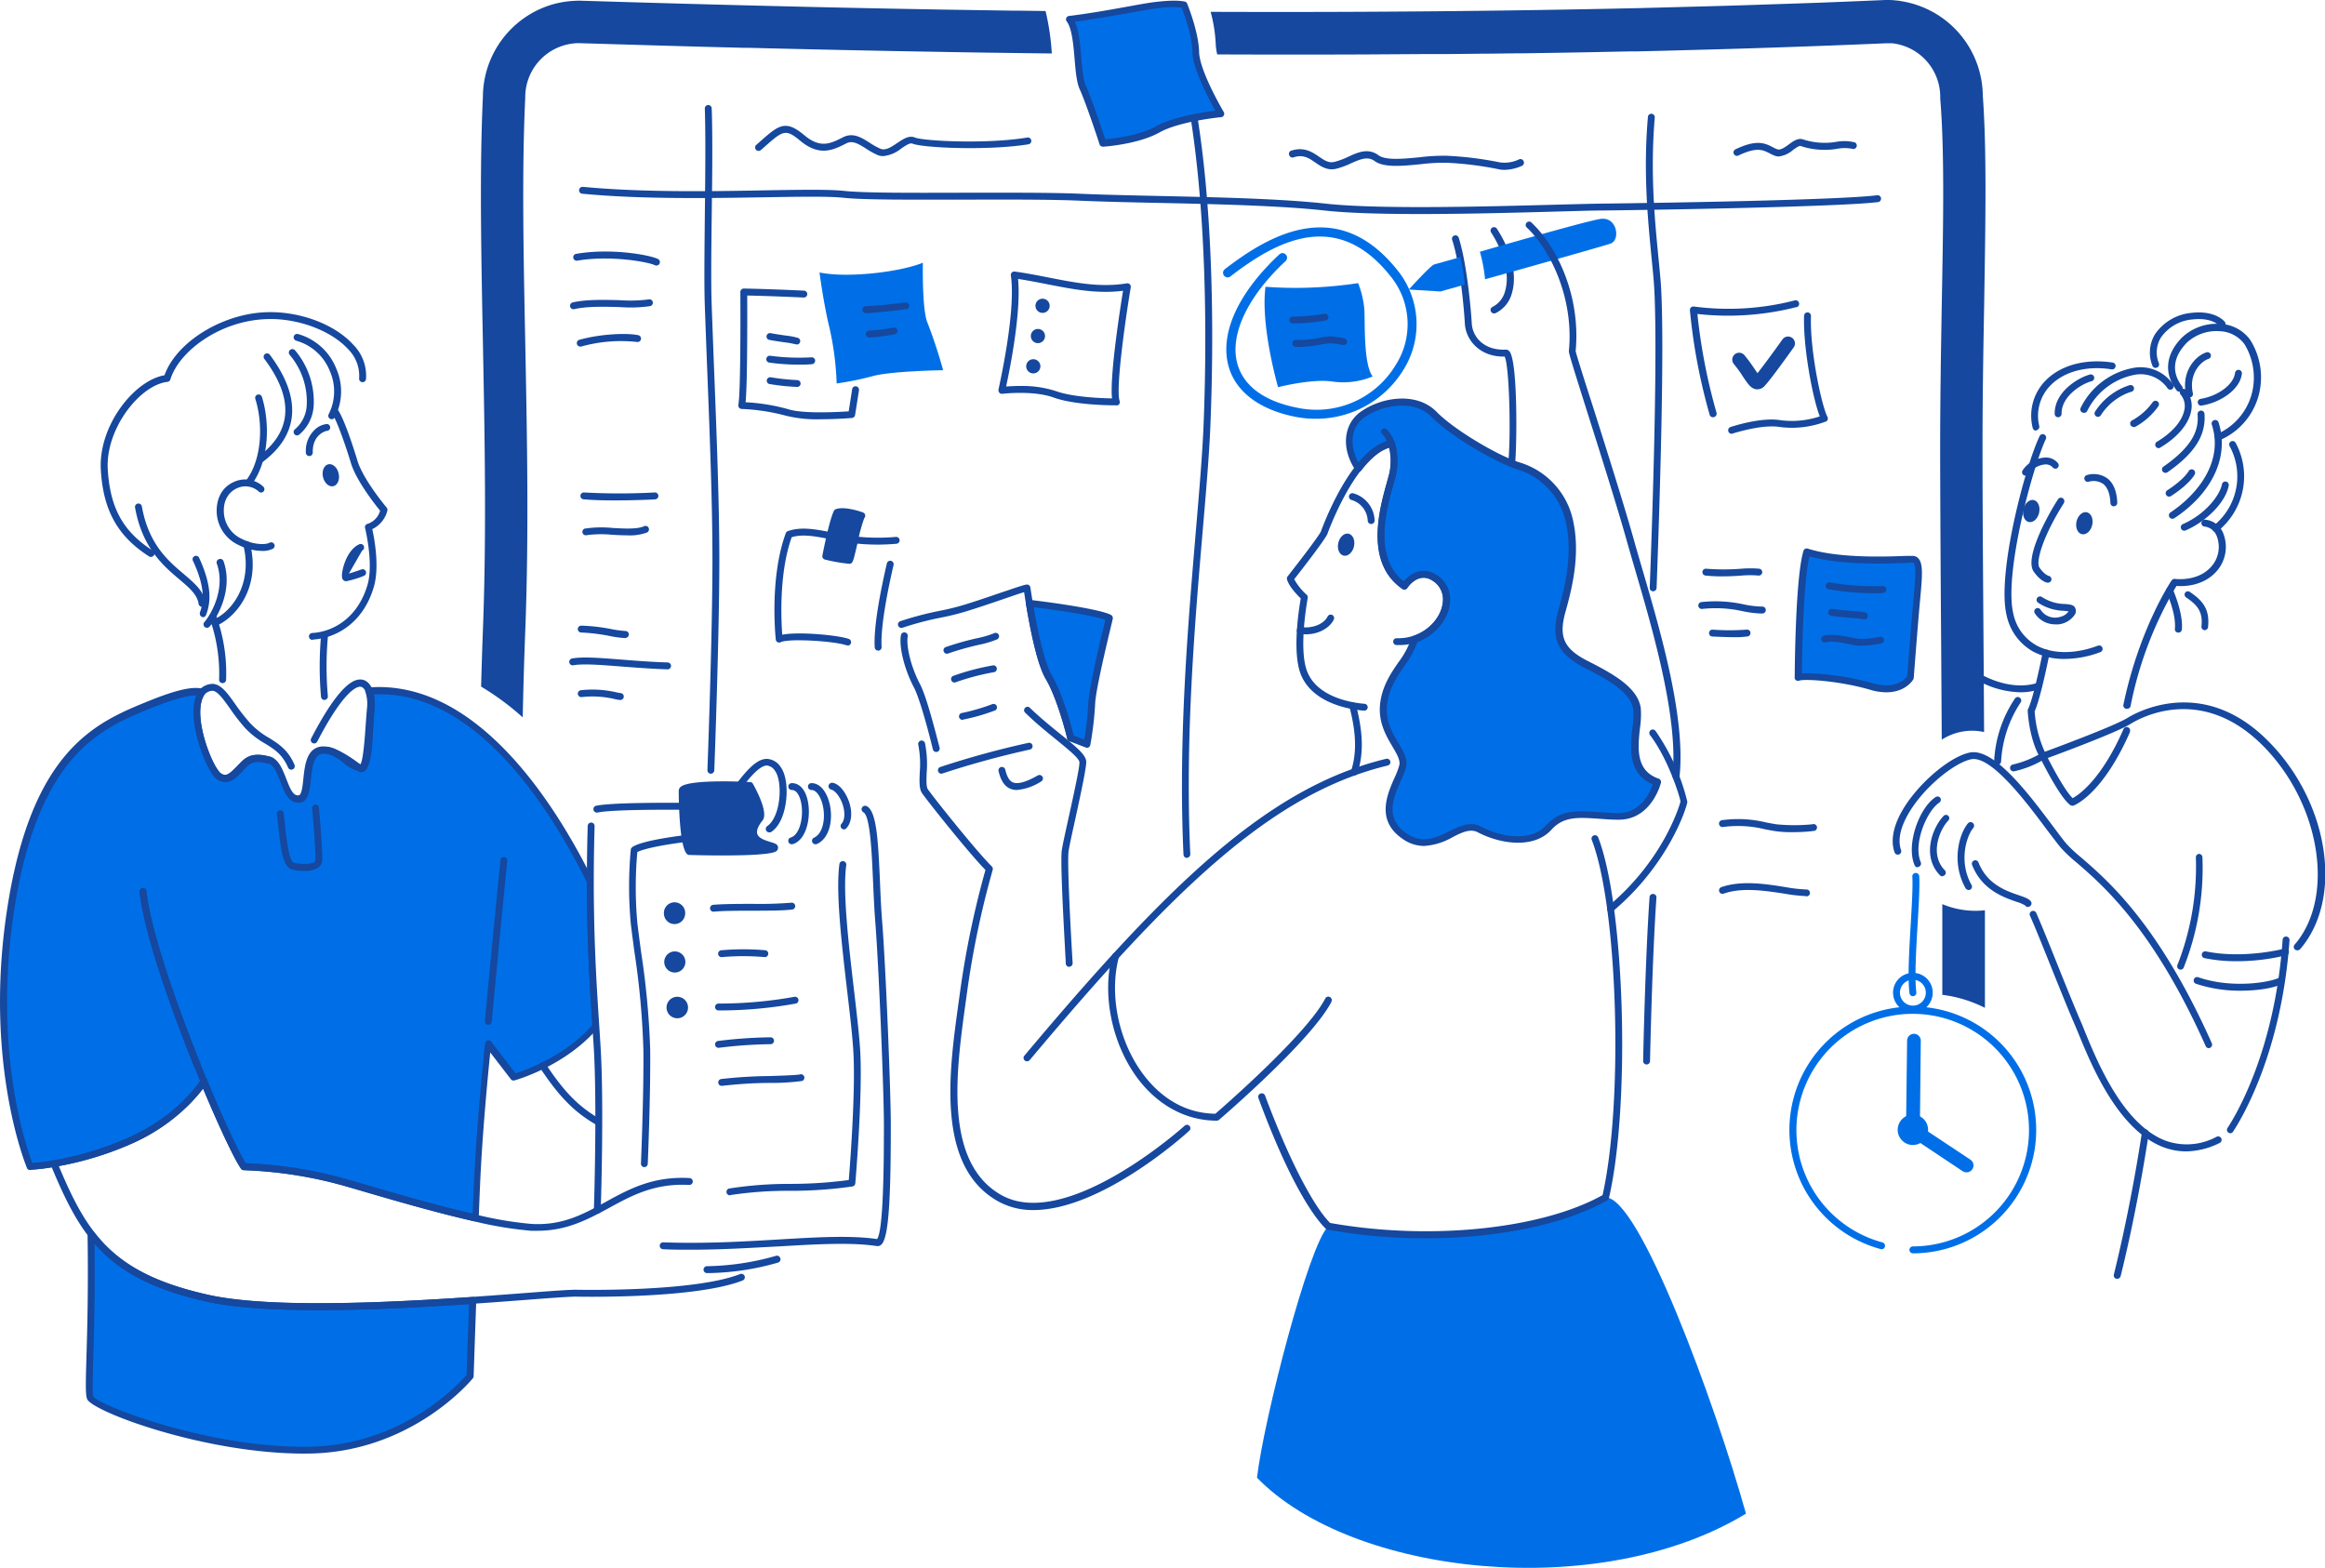<svg xmlns="http://www.w3.org/2000/svg" viewBox="0 0 506.45 341.52">
  <defs>
    <style>
      .cls-1 {
        fill: #006fe7;
      }

      .cls-2 {
        fill: #15489e;
      }
    </style>
  </defs>
  <g id="Layer_2" data-name="Layer 2">
    <g id="_6._Task_Collaboration" data-name=" 6. Task Collaboration">
      <path class="cls-1" d="M129.76,223.53c-7,8.17-17.75,11.12-17.75,11.12l-5.63-7.31s-1.83,16.89-2.43,31c-.09,2.07-.19,4.43-.28,6.94-8.89-2-19.37-5.1-27.57-7.5a92,92,0,0,0-23-3.7c-1.28-1.7-4.82-9.18-8.71-18.57-.91,1.42-5.78,8.33-16.15,13a70.18,70.18,0,0,1-16.52,5,45,45,0,0,1-5.15.63s-9.43-22-4.26-55.89,18.4-39.94,30.42-44.8c6.3-2.55,9.52-3.11,11.27-2.61-3,4.35.93,14.83,2.93,17.48,2.2,2.9,4.22.18,5.54-1.14s2.19-2.6,5.87-1.65h0c3.56.51,3.26,9,6.87,8.53s-2-18.28,13-6.77c1.82,1.39,2-6.77,2.51-12.85a9.07,9.07,0,0,0-.37-3.87c23.52-1.88,40.75,26.5,48.14,41.44C128.56,205.45,129.21,215.33,129.76,223.53Z"/>
      <path class="cls-2" d="M103.67,266.06h-.16c-8.58-1.93-18.61-4.87-26.68-7.24l-.94-.27a92.46,92.46,0,0,0-22.76-3.67.74.74,0,0,1-.6-.3c-1.32-1.78-4.65-8.78-8.32-17.49a39.77,39.77,0,0,1-15.68,12.09,70.63,70.63,0,0,1-16.7,5,44.26,44.26,0,0,1-5.25.64.71.71,0,0,1-.72-.45c-.1-.22-9.46-22.64-4.31-56.3,5.36-35,19.51-40.78,30.88-45.39,6-2.43,9.63-3.24,11.76-2.64a.75.75,0,0,1,.51.93.88.88,0,0,1-.1.22c-2.75,4,1,14.12,2.92,16.59a2.09,2.09,0,0,0,1.4,1c.88.06,1.81-1,2.57-1.75l.44-.45.26-.27c1.17-1.2,2.5-2.57,6.32-1.58h0c2.1.36,3,2.77,3.84,4.9.91,2.36,1.55,3.78,2.73,3.61.63-.09.86-2.15,1-3.66.3-2.69.64-5.74,2.9-6.71,2.06-.88,5.09.28,9.53,3.65.61-1,.94-5.64,1.16-8.76.08-1.18.17-2.36.27-3.47a8.32,8.32,0,0,0-.33-3.54.75.75,0,0,1,.45-1l.19,0c23.57-1.88,40.74,25.42,48.87,41.86a.94.94,0,0,1,.08.33c0,13.17.64,23,1.16,31v.51a.8.8,0,0,1-.18.54c-7.09,8.25-17.68,11.23-18.12,11.35a.74.74,0,0,1-.79-.27l-4.48-5.82c-.49,4.78-1.76,17.89-2.23,29.12-.09,2.07-.19,4.43-.28,6.93a.76.76,0,0,1-.75.72ZM53.52,253.37a95.19,95.19,0,0,1,22.79,3.72l.94.27c7.77,2.28,17.38,5.1,25.71,7,.08-2.17.16-4.22.25-6,.6-14,2.42-30.91,2.44-31.08a.75.75,0,0,1,.82-.67.78.78,0,0,1,.52.29l5.31,6.9c2.11-.67,10.76-3.73,16.71-10.5v-.2c-.52-7.93-1.17-17.78-1.17-30.91-7.89-15.9-24.25-42-46.41-40.93a11.43,11.43,0,0,1,.14,3.25c-.1,1.1-.18,2.28-.26,3.45-.48,6.74-.81,9.55-2.11,10.14a1.26,1.26,0,0,1-1.33-.21c-4.88-3.73-7.13-4-8.15-3.56-1.46.62-1.75,3.21-2,5.5s-.53,4.73-2.32,5c-2.46.34-3.46-2.26-4.34-4.56-.72-1.86-1.46-3.79-2.74-4h-.15c-3-.75-3.74.06-4.83,1.19l-.28.28-.41.43c-.92,1-2.18,2.3-3.74,2.22a3.41,3.41,0,0,1-2.51-1.58c-1.85-2.44-5.73-12.17-3.51-17.34-1.94,0-5.18.84-9.82,2.72-11,4.46-24.73,10-30,44.22-4.66,30.48,2.7,51.57,4,55,.78-.06,2.37-.22,4.53-.59a69.53,69.53,0,0,0,16.37-5c10.26-4.58,15-11.36,15.82-12.67a.77.77,0,0,1,.7-.34.74.74,0,0,1,.63.46C49.09,244.86,52.27,251.45,53.52,253.37Z"/>
      <path class="cls-2" d="M440.21,150.8a19.89,19.89,0,0,1-9.77-2.79.75.75,0,0,1-.32-1,.76.76,0,0,1,1-.32l0,0c6.66,3.71,11.37,2.51,12.65,2.06a.75.75,0,0,1,.6,1.37l-.1,0A12.51,12.51,0,0,1,440.21,150.8Z"/>
      <path class="cls-1" d="M286.54,91.22a22.54,22.54,0,0,1-4.42-.44c-7.79-1.55-12.93-5.44-14.49-10.94-2-7.13,2-16,11.1-24.48a1,1,0,0,1,1.36,1.46C271.71,64.6,267.77,73,269.55,79.29c1.36,4.81,5.84,8.1,13,9.52A20.13,20.13,0,0,0,304,79.54,16.53,16.53,0,0,0,302.76,60c-11.67-14.55-24.67-7.56-34.68.17a1,1,0,0,1-1.42-.09,1,1,0,0,1,.1-1.41.39.39,0,0,1,.1-.08c9.9-7.63,24.55-15.92,37.46.17a18.69,18.69,0,0,1,1.34,21.87A22.32,22.32,0,0,1,286.54,91.22Z"/>
      <path class="cls-1" d="M241.67,134.59s-3.77,15.11-3.86,18.74a71.93,71.93,0,0,1-1,8.78l-3.6-1.31s-2.07-8.68-4.75-13.23c-1.88-3.19-3.46-11.46-4.23-16.13C230.85,132.15,239.91,133.57,241.67,134.59Z"/>
      <path class="cls-2" d="M236.76,162.87a.76.76,0,0,1-.27-.05l-3.55-1.37a.72.72,0,0,1-.46-.53c0-.09-2.08-8.63-4.67-13-2-3.32-3.55-11.69-4.33-16.39a.74.74,0,0,1,.61-.86.54.54,0,0,1,.22,0c6,.69,15.75,2.15,17.73,3.3a.77.77,0,0,1,.35.83c0,.15-3.75,15.07-3.84,18.58a71.78,71.78,0,0,1-1.05,8.9.75.75,0,0,1-.74.61Zm-2.91-2.67,2.33.9a67.4,67.4,0,0,0,.87-7.77c.08-3.29,3-15.4,3.73-18.3-2.25-.84-9.26-2-15.66-2.77.71,4.11,2.22,11.91,4,14.89,2.4,4.09,4.29,11.28,4.73,13Z"/>
      <path class="cls-1" d="M380.32,329.71c-32,19.44-85.8,13.51-106.51-7.83,1.4-12.29,11.29-50.9,15.54-54.76,20.34,3.67,45.93,1.93,60.36-6.27C357,260.43,373.59,305.63,380.32,329.71Z"/>
      <path class="cls-1" d="M360.91,170.35s-1.77,7.66-8.7,7.47-11.24-1.59-14.89,2.43-10.67,2.72-15.16.38-9.46,6.18-16.3,1.4-.93-12-.28-15.27-5.14-7-4.12-13.85c.91-6,5.47-9.15,6.71-13.72,6.62-2.19,9.54-10.3,4.11-13.48-3.69-2.16-6.34,2-6.34,2-9.17-6.28-3.38-20.68-2.58-24.44a13.19,13.19,0,0,0-.24-6.66c-2.67.49-5.14,2.67-7.27,5.42-3-4.37-2.53-9.37,1-11.82,4.22-2.9,11.43-4.11,15.45,0S326,100,330.56,101.45a16.1,16.1,0,0,1,11.14,11.71c1.59,6.71.28,13.48-1.5,19.75s-.19,9.08,5.34,11.9,10.39,5.62,10.95,9.64S353.21,167.74,360.91,170.35Z"/>
      <path class="cls-2" d="M310.21,184.27a8.13,8.13,0,0,1-4.78-1.61c-5.76-4-3.26-9.64-1.61-13.36a15.89,15.89,0,0,0,1-2.67c.22-1.08-.58-2.44-1.5-4-1.46-2.48-3.27-5.57-2.63-9.81.54-3.59,2.33-6.23,3.92-8.55a18.42,18.42,0,0,0,2.82-5.26.75.75,0,0,1,.49-.52c3.43-1.14,6.06-4.13,6.4-7.28a4.78,4.78,0,0,0-2.43-4.85c-3-1.78-5.24,1.58-5.33,1.73a.76.76,0,0,1-1,.22h0c-8.38-5.73-5-17.53-3.43-23.2.23-.82.43-1.53.54-2a12.9,12.9,0,0,0,0-5.6c-2,.6-4.06,2.27-6.16,5a.7.7,0,0,1-.62.29.74.74,0,0,1-.6-.33c-3.21-4.75-2.7-10.16,1.22-12.86,4.8-3.3,12.25-4.16,16.41.09,3.84,3.93,13.37,9.55,18,11a16.89,16.89,0,0,1,11.64,12.25c1.68,7.11.18,14.16-1.5,20.13-1.62,5.69-.46,8.26,5,11,5.63,2.86,10.74,5.79,11.35,10.2a19.32,19.32,0,0,1-.17,4.23c-.48,4.39-1,9.37,4.07,11.1a.76.76,0,0,1,.49.88c0,.08-2,8.06-9.18,8.06h-.36c-1.44,0-2.8-.13-4-.21-4.61-.31-7.66-.52-10.32,2.4-3.77,4.16-11,3.19-16.07.54-1.58-.82-3.38,0-5.46,1.08A14.12,14.12,0,0,1,310.21,184.27Zm-1.43-44.47a20.76,20.76,0,0,1-2.91,5.33c-1.57,2.3-3.18,4.68-3.67,7.93-.56,3.72,1,6.44,2.44,8.83,1.08,1.83,2,3.41,1.67,5.06a15.91,15.91,0,0,1-1.12,3c-1.63,3.66-3.65,8.21,1.09,11.52,3.55,2.48,6.52,1,9.4-.39,2.24-1.1,4.56-2.24,6.82-1.06,4.6,2.4,11,3.35,14.26-.22s6.85-3.21,11.53-2.89c1.24.08,2.52.17,3.94.21h.23c5,0,7-4.56,7.54-6.27-5.51-2.32-4.88-8.14-4.41-12.43a19,19,0,0,0,.18-3.85c-.51-3.7-5.28-6.4-10.54-9.07-6-3.07-7.53-6.41-5.72-12.77,1.64-5.78,3.09-12.6,1.49-19.37a15.43,15.43,0,0,0-10.65-11.17c-4.78-1.56-14.48-7.25-18.56-11.42-3.56-3.65-10.29-2.79-14.49.09-3,2-3.49,6.1-1.37,9.91,2.34-2.8,4.71-4.43,7.05-4.86a.78.78,0,0,1,.85.5,13.93,13.93,0,0,1,.26,7c-.11.53-.31,1.23-.56,2.11-1.47,5.19-4.49,15.84,2.25,21.13,1.3-1.56,3.9-3.32,6.88-1.57a6.3,6.3,0,0,1,3.16,6.3C315.44,135,312.57,138.37,308.78,139.8Z"/>
      <path class="cls-2" d="M295,168.91h-.23a.75.75,0,0,1-.48-.94c1.27-3.91,1.16-8.23-.34-14a.74.74,0,0,1,.5-.93.74.74,0,0,1,.93.5s0,0,0,.05c1.57,6.07,1.67,10.65.31,14.85A.75.75,0,0,1,295,168.91Z"/>
      <path class="cls-2" d="M297.21,154.8h-.06c-2.51-.19-10.93-1.31-13.69-7.64-2.09-4.81-.5-14.65-.12-16.8-.77-.75-2.65-2.71-3-4.19a.73.73,0,0,1,.14-.62c1.81-2.3,6.63-8.53,7.25-9.77.09-.26,3-8.4,7.52-14.23,2.56-3.31,5.16-5.23,7.73-5.7a.75.75,0,0,1,.27,1.48c-2.19.4-4.48,2.13-6.81,5.14-4.37,5.64-7.29,13.81-7.32,13.9-.77,1.56-5.89,8.13-7.2,9.8a12.81,12.81,0,0,0,2.71,3.38.78.78,0,0,1,.23.69c0,.11-2.17,11.45,0,16.32,2.43,5.56,10.13,6.57,12.43,6.75a.75.75,0,0,1-.08,1.49Z"/>
      <path class="cls-2" d="M304.67,140.51h-.46a.74.74,0,0,1-.73-.77h0a.74.74,0,0,1,.75-.72h0a10.41,10.41,0,0,0,3.63-.52c3.44-1.14,6.07-4.13,6.4-7.28a4.78,4.78,0,0,0-2.43-4.85c-3-1.78-5.24,1.58-5.33,1.73a.76.76,0,0,1-1,.22h0c-8.38-5.73-5-17.53-3.43-23.2.23-.82.43-1.53.54-2a12.42,12.42,0,0,0-.22-6.26A5.75,5.75,0,0,0,301,94.46a.74.74,0,0,1,.13-1,.75.75,0,0,1,.87,0,7.38,7.38,0,0,1,1.8,3,14,14,0,0,1,.26,7c-.11.53-.31,1.23-.56,2.11-1.47,5.19-4.49,15.84,2.25,21.13,1.3-1.56,3.89-3.32,6.88-1.57a6.29,6.29,0,0,1,3.16,6.3c-.39,3.71-3.44,7.23-7.42,8.54A11.67,11.67,0,0,1,304.67,140.51Z"/>
      <path class="cls-2" d="M329.33,101.72h-.12a.74.74,0,0,1-.67-.82c.62-6.32.23-21.2-.78-23.23-5.37.13-8.46-3.57-8.67-7.15-.17-3-1-12.88-2.77-18.28a.74.74,0,0,1,.48-.94.75.75,0,0,1,.95.48c1.77,5.55,2.67,15.58,2.84,18.65s2.76,5.93,7.38,5.73a1,1,0,0,1,.8.34c1.86,2,1.67,20.28,1.26,24.54A.76.76,0,0,1,329.33,101.72Z"/>
      <path class="cls-2" d="M223.71,231.18a.75.75,0,0,1-.75-.76.69.69,0,0,1,.18-.47c31.19-37.15,53-58.46,78.8-64.66a.75.75,0,0,1,.35,1.46c-25.41,6.11-47,27.26-78,64.17A.77.77,0,0,1,223.71,231.18Z"/>
      <path class="cls-2" d="M284.42,138.17a9.11,9.11,0,0,1-1.29-.09.75.75,0,0,1,.21-1.49c2.9.4,5.19-.89,5.85-2.31a.76.76,0,0,1,1-.33.76.76,0,0,1,.35,1C289.74,136.63,287.45,138.17,284.42,138.17Z"/>
      <path class="cls-2" d="M265.06,244.11c-6.53,0-12.55-3.15-17-8.88-5.78-7.51-8.1-18.43-5.78-27.17a.74.74,0,0,1,.93-.5.75.75,0,0,1,.52.88c-2.21,8.32,0,18.71,5.52,25.87,2.88,3.74,7.89,8.19,15.49,8.29,2.15-1.86,19.91-17.37,23.92-25.07a.74.74,0,0,1,1-.37.76.76,0,0,1,.37,1l0,.06c-4.37,8.41-23.66,25-24.48,25.7A.79.79,0,0,1,265.06,244.11Z"/>
      <path class="cls-2" d="M350.81,198.72a.75.75,0,0,1-.76-.75.74.74,0,0,1,.28-.58c12.45-10.42,15.72-22.69,15.73-22.79-.06-.69-2.49-9-6.62-14.46a.76.76,0,0,1,.08-1.06.75.75,0,0,1,1.06.09l.05.06a45.8,45.8,0,0,1,6.92,15.41c0,.87-3.9,13.54-16.27,23.9A.77.77,0,0,1,350.81,198.72Z"/>
      <path class="cls-2" d="M310.51,269.73a120.64,120.64,0,0,1-21.3-1.86.72.72,0,0,1-.38-.19c-1.49-1.4-7-7.6-14.7-28.47a.74.74,0,0,1,.44-1,.75.75,0,0,1,1,.44c6,16.05,11.19,24.81,14.17,27.74,21.67,3.86,46,1.38,59.34-6.06,4.59-20.33,3.32-62.8-2.35-77.38a.75.75,0,0,1,1.4-.54c5.78,14.85,7.07,58.18,2.34,78.58a.76.76,0,0,1-.36.48C340.73,266.8,326,269.73,310.51,269.73Z"/>
      <path class="cls-2" d="M325.44,68.27a.75.75,0,0,1-.75-.76.73.73,0,0,1,.44-.67,5.3,5.3,0,0,0,2.73-3.46c1-3.44-.09-8.06-3-12.67a.75.75,0,1,1,1.21-.88l.05.07c3.19,5,4.37,10,3.23,13.9a6.72,6.72,0,0,1-3.55,4.4A.77.77,0,0,1,325.44,68.27Z"/>
      <path class="cls-1" d="M318.12,56a52.74,52.74,0,0,1,.95,6l-5.3,1.49-6.89-.42s4.79-5.3,5.54-5.47Z"/>
      <path class="cls-1" d="M350.85,53.05c-1.38.49-16.84,4.85-27.36,7.78a34,34,0,0,0-1.13-6c10-2.87,24.11-6.88,26.38-7.16C352.28,47.24,353,52.28,350.85,53.05Z"/>
      <path class="cls-2" d="M365,169.8H365a.75.75,0,0,1-.68-.82h0c1.33-12.48-4.33-31.82-8.07-44.62-.65-2.23-1.26-4.31-1.78-6.15-2-7.2-5.73-19-8.72-28.45-3.75-11.86-4.07-13-4-13.35,1.09-11.45-4-21.91-9.1-26.79a.75.75,0,0,1,.81-1.26,1,1,0,0,1,.19.17c5.58,5.28,10.69,16,9.57,27.94.16.81,2,6.65,4,12.83,3,9.48,6.72,21.27,8.74,28.49.51,1.84,1.12,3.91,1.77,6.14,4,13.68,9.48,32.42,8.12,45.2A.75.75,0,0,1,365,169.8Z"/>
      <ellipse class="cls-2" cx="293.22" cy="118.65" rx="2.45" ry="1.75" transform="translate(112.29 378.1) rotate(-77.14)"/>
      <ellipse class="cls-2" cx="72.06" cy="103.52" rx="1.75" ry="2.45" transform="translate(-21.29 18.7) rotate(-12.9)"/>
      <ellipse class="cls-2" cx="454.03" cy="113.97" rx="2.45" ry="1.75" transform="translate(241.87 531.25) rotate(-77.14)"/>
      <ellipse class="cls-2" cx="442.47" cy="111.32" rx="2.45" ry="1.75" transform="translate(235.46 517.91) rotate(-77.14)"/>
      <path class="cls-2" d="M232.91,210.61a.75.75,0,0,1-.75-.7c0-.88-1.31-21.69-.87-24.7.17-1.19.8-4,1.53-7.32,1-4.52,2.36-10.71,2.31-11.84,0-.85-2.58-2.91-5-4.9-2.12-1.72-4.53-3.66-6.91-6a.75.75,0,0,1,1-1.08c2.33,2.25,4.71,4.17,6.81,5.87,3.45,2.79,5.53,4.47,5.59,6,0,1.23-.94,5.84-2.34,12.23-.69,3.13-1.34,6.08-1.51,7.22-.34,2.29.43,17,.88,24.39a.75.75,0,0,1-.7.79Z"/>
      <path class="cls-2" d="M221.5,172.08a3.61,3.61,0,0,1-1.49-.3c-1.59-.7-2.19-2.52-2.5-3.83a.74.74,0,0,1,.59-.88.76.76,0,0,1,.87.54c.37,1.58.89,2.47,1.64,2.8,1,.46,2.84,0,5.47-1.51a.75.75,0,0,1,.73,1.31A11.69,11.69,0,0,1,221.5,172.08Z"/>
      <path class="cls-2" d="M225.1,263.58a15.51,15.51,0,0,1-7.86-2c-13.38-7.68-10.52-28.17-8.44-43.14l.34-2.47a199.05,199.05,0,0,1,5.52-26.47c-3.57-3.62-12.79-15.2-13.83-16.76-.63-.94-.56-2.51-.48-4.5a22,22,0,0,0-.32-6,.75.75,0,0,1,.55-.91.76.76,0,0,1,.91.55,23.3,23.3,0,0,1,.37,6.4c-.06,1.51-.12,3.07.23,3.6,1.06,1.59,10.7,13.68,13.95,16.84a.77.77,0,0,1,.2.75,195.74,195.74,0,0,0-5.59,26.68l-.34,2.47c-2,14.54-4.8,34.45,7.7,41.63,14.21,8.16,39.81-14.82,40.06-15.06a.75.75,0,0,1,1.1,1l-.1.09C258.14,247.19,239.89,263.58,225.1,263.58Z"/>
      <path class="cls-2" d="M243,88.29c-1.33,0-9-.07-13.46-1.69s-11.14-.83-11.2-.82a.75.75,0,0,1-.84-.66.71.71,0,0,1,0-.25c0-.17,3.89-16.9,2.69-24.87a.75.75,0,0,1,.63-.85h.22c2.6.36,5.08.85,7.48,1.32,5.78,1.13,11.23,2.2,16.93,1.25a.75.75,0,0,1,.86.62,1,1,0,0,1,0,.24c-1.43,8.61-3.26,22.29-2.43,24.72a.76.76,0,0,1-.46,1,1,1,0,0,1-.24,0Zm-20.8-4.22A24.1,24.1,0,0,1,230,85.19c3.68,1.33,9.91,1.55,12.23,1.59-.52-4.77,1.7-19.15,2.4-23.44-5.58.71-10.86-.32-16.43-1.41-2.08-.41-4.22-.83-6.44-1.17.72,7.37-1.81,19.77-2.6,23.42C219.94,84.14,221,84.07,222.21,84.07Z"/>
      <path class="cls-2" d="M373.13,90.89a.75.75,0,0,1-.72-.55,125.86,125.86,0,0,1-4.3-22.76.75.75,0,0,1,.68-.81H369a57.68,57.68,0,0,0,21.85-1.31.75.75,0,0,1,1,.44.76.76,0,0,1-.44,1l-.12,0a60.18,60.18,0,0,1-21.55,1.49,125.22,125.22,0,0,0,4.17,21.53.76.76,0,0,1-.52.92Z"/>
      <path class="cls-2" d="M377.21,94.49a.74.74,0,0,1-.76-.74A.73.73,0,0,1,377,93c3.16-1,7.61-2,10.86-1.47a19.18,19.18,0,0,0,8.54-.83c-1.54-3.9-3.66-15.15-3.42-21.93a.74.74,0,0,1,.77-.72.75.75,0,0,1,.73.77c-.27,7.42,2.31,19.58,3.6,22a.76.76,0,0,1-.31,1l-.06,0A20.63,20.63,0,0,1,387.62,93c-3.12-.49-7.72.68-10.19,1.43Z"/>
      <path class="cls-1" d="M275.66,62.47a90.18,90.18,0,0,0,20.17-.8,19.71,19.71,0,0,1,1.37,5.86C297.36,70.59,297,79.35,299,82a16.66,16.66,0,0,1-8.6,1.13c-4.58-.72-12,1.21-12,1.21S274.54,71.07,275.66,62.47Z"/>
      <path class="cls-2" d="M281.61,70.46a.75.75,0,0,1,0-1.5,41.53,41.53,0,0,0,6.85-.61.75.75,0,0,1,.38,1.45,43.52,43.52,0,0,1-7.2.66Z"/>
      <path class="cls-2" d="M283,75.59a6.58,6.58,0,0,1-.9-.06.74.74,0,0,1-.58-.89.75.75,0,0,1,.81-.59,23.55,23.55,0,0,0,5.29-.51,15.7,15.7,0,0,1,2.06-.28,22.77,22.77,0,0,1,3.17.43.75.75,0,0,1,.54.91.74.74,0,0,1-.83.56,21.68,21.68,0,0,0-2.88-.4c-.25,0-1,.13-1.81.26A33.34,33.34,0,0,1,283,75.59Z"/>
      <circle class="cls-2" cx="227.1" cy="66.61" r="1.55"/>
      <circle class="cls-2" cx="226.09" cy="73.2" r="1.55"/>
      <circle class="cls-2" cx="225.08" cy="79.79" r="1.55"/>
      <path class="cls-2" d="M382.83,84.8h-.27c-1.15-.16-1.83-1.18-2.87-2.73-.62-1-1.29-1.88-2-2.77a1.5,1.5,0,0,1,2.3-1.93,36.19,36.19,0,0,1,2.21,3l.63.92c1.14-1.42,3.44-4.55,5.48-7.41a1.5,1.5,0,0,1,2.44,1.74c-1.67,2.35-5.67,7.9-6.62,8.69A2,2,0,0,1,382.83,84.8Z"/>
      <path class="cls-2" d="M191.29,141.72a.75.75,0,0,1-.75-.7c-.28-4.47,1.28-12.43,2.65-18.32a.75.75,0,0,1,1.46.34c-1.1,4.74-2.9,13.38-2.61,17.89a.76.76,0,0,1-.7.8h-.05Z"/>
      <path class="cls-2" d="M184.61,140.56h-.25c-2.61-.93-12.61-1.54-14.3-.67a.76.76,0,0,1-1-.32.77.77,0,0,1-.07-.26c-.06-.55-1.4-13.49,2.18-23.17a.74.74,0,0,1,.45-.45c2.86-1,5.92-.43,9.46.26a44.44,44.44,0,0,0,14.08,1,.75.75,0,0,1,.16,1.49,45.71,45.71,0,0,1-14.52-1c-3.31-.64-6-1.15-8.35-.42-2.8,7.88-2.29,18.16-2.05,21.24,3.51-.72,12.18.09,14.48.91a.75.75,0,0,1-.25,1.46Z"/>
      <path class="cls-2" d="M182.32,111.62c-1,2-2.45,9.54-2.45,9.54a48,48,0,0,0,5.08.89c.44-.11,2-8.92,2.76-9.72C187.73,112.34,184.06,111,182.32,111.62Z"/>
      <path class="cls-2" d="M184.92,122.8a34.91,34.91,0,0,1-5.2-.91.74.74,0,0,1-.58-.87c.06-.31,1.46-7.62,2.51-9.74a.7.7,0,0,1,.42-.37c1.93-.7,5.51.57,5.91.71a.77.77,0,0,1,.44,1,1.06,1.06,0,0,1-.17.26,37.23,37.23,0,0,0-1.46,5.41c-.92,4-1,4.39-1.69,4.52Zm-4.17-2.23c1.51.31,3,.6,3.75.7.21-.67.54-2.13.82-3.34a48.88,48.88,0,0,1,1.34-5.16,10.08,10.08,0,0,0-3.81-.52,63,63,0,0,0-2.09,8.33Z"/>
      <path class="cls-1" d="M393.58,120.24c8,2.56,21.2,1.58,23.08,1.58s1.28,4.34.79,9.86-1.24,15.88-1.24,15.88-2.17,3.85-8.58,2-14.3-2.47-15.88-2C391.71,147.56,391.81,126,393.58,120.24Z"/>
      <path class="cls-2" d="M410.91,150.8a12.39,12.39,0,0,1-3.53-.55c-6.38-1.87-14-2.42-15.44-2a.75.75,0,0,1-1-.46.57.57,0,0,1,0-.26c0-.89.12-21.78,1.91-27.54a.73.73,0,0,1,.93-.49h0c6.75,2.17,17.42,1.75,21.43,1.59h1.41a1.65,1.65,0,0,1,1.26.55c1.05,1.15.86,3.76.41,8.64l-.14,1.49c-.49,5.45-1.27,15.76-1.28,15.87a.85.85,0,0,1-.09.31C416.74,148.07,415.14,150.8,410.91,150.8Zm-17.24-4.16a57.35,57.35,0,0,1,14.13,2.16c5.14,1.5,7.22-.92,7.64-1.5.11-1.44.82-10.64,1.27-15.7l.14-1.49c.31-3.33.63-6.78,0-7.49-.12-.14-.65-.05-1.51,0-3.94.16-14.19.56-21.2-1.43-1.35,5.68-1.6,21.59-1.64,25.5A9.78,9.78,0,0,1,393.67,146.64Z"/>
      <path class="cls-2" d="M408.64,129.23a61.2,61.2,0,0,1-10.3-.87.75.75,0,1,1,.28-1.47h.06a56.84,56.84,0,0,0,11.36.78.75.75,0,0,1,.21,1.49h0A14.53,14.53,0,0,1,408.64,129.23Z"/>
      <path class="cls-2" d="M406.11,134.89a.81.81,0,0,1-.22,0,17.3,17.3,0,0,0-2.47-.28c-1.3-.1-2.92-.23-4.53-.49a.75.75,0,1,1,.19-1.49h.05c1.56.25,3.14.37,4.41.47a16.48,16.48,0,0,1,2.79.34.76.76,0,0,1,.51.93.77.77,0,0,1-.73.54Z"/>
      <path class="cls-2" d="M405.63,140.65a6.46,6.46,0,0,1-.88,0c-.58-.06-1.28-.2-2-.35-1.66-.33-3.73-.74-5.09-.37a.75.75,0,1,1-.4-1.45c1.7-.47,4,0,5.78.34.71.14,1.37.27,1.89.33a17.9,17.9,0,0,0,4.49-.42.75.75,0,0,1,.93.49.74.74,0,0,1-.49.94l-.12,0A22.79,22.79,0,0,1,405.63,140.65Z"/>
      <path class="cls-2" d="M327.71,37a6.07,6.07,0,0,1-1.35-.15,72.87,72.87,0,0,0-11.29-1.4,40.56,40.56,0,0,0-5.62.32c-3.91.39-8,.79-10-.68-1.47-1.06-2.92-.51-5.15.48a17.67,17.67,0,0,1-3.28,1.2c-1.89.43-3.27-.52-4.5-1.36-1.42-1-2.64-1.8-4.69-1.15a.75.75,0,0,1-1-.46.74.74,0,0,1,.46-1l.05,0c2.75-.88,4.55.36,6,1.34,1.16.79,2.07,1.42,3.32,1.13a16.41,16.41,0,0,0,3-1.11c2.16-1,4.39-2,6.64-.32,1.58,1.14,5.51.75,9,.41a42.32,42.32,0,0,1,5.85-.32,75.28,75.28,0,0,1,11.57,1.44,7.29,7.29,0,0,0,4.16-.65.74.74,0,0,1,1,.38.75.75,0,0,1-.31,1A9.67,9.67,0,0,1,327.71,37Z"/>
      <path class="cls-2" d="M387.47,34.08a2.32,2.32,0,0,1-.87-.16,11.33,11.33,0,0,1-1.17-.54c-1.42-.73-2.76-1.42-6.78.51a.75.75,0,0,1-.65-1.35c4.69-2.26,6.51-1.32,8.12-.5a8.32,8.32,0,0,0,1,.47c.72.27,1.66-.41,2.56-1.07s2-1.46,3.06-1.08a15.18,15.18,0,0,0,7.24.54,9.64,9.64,0,0,1,4,.1.75.75,0,0,1-.48,1.42,8.58,8.58,0,0,0-3.35,0,16.57,16.57,0,0,1-7.94-.62c-.3-.1-1.09.47-1.67.89A5.69,5.69,0,0,1,387.47,34.08Z"/>
      <path class="cls-2" d="M192.43,34a3.17,3.17,0,0,1-1.22-.21,16.37,16.37,0,0,1-2.56-1.42c-1.8-1.14-3-1.81-4.32-1.13l-.17.09c-2.65,1.33-5.65,2.83-9.85-.67-3.22-2.69-3.76-2.22-7.89,1.43l-.67.59a.76.76,0,0,1-1.07-.06.75.75,0,0,1,.07-1.07l.67-.59c4.21-3.72,5.63-5,9.84-1.46,3.45,2.87,5.66,1.77,8.22.48l.18-.09c2.17-1.09,4,.08,5.79,1.21a15.11,15.11,0,0,0,2.33,1.3c1.13.47,2.42-.41,3.67-1.25s2.56-1.73,3.83-1.2c1.85.78,15.71,1.49,24.53,0a.75.75,0,0,1,.28,1.47h0c-8.77,1.44-23.1.8-25.35-.14-.52-.22-1.48.43-2.41,1.06A7.36,7.36,0,0,1,192.43,34Z"/>
      <path class="cls-2" d="M375.35,125.54a30.5,30.5,0,0,1-3.83-.17.74.74,0,0,1-.68-.81.73.73,0,0,1,.79-.68h0a49.48,49.48,0,0,0,7.7,0,22.85,22.85,0,0,1,3.88,0,.75.75,0,0,1-.19,1.49,21.76,21.76,0,0,0-3.61,0C378.21,125.47,376.88,125.54,375.35,125.54Z"/>
      <path class="cls-2" d="M383.63,133.64a23.27,23.27,0,0,1-4-.5,27,27,0,0,0-8.83-.5.75.75,0,1,1-.21-1.49,28.52,28.52,0,0,1,9.3.51,20.62,20.62,0,0,0,4,.47.75.75,0,0,1,0,1.5Z"/>
      <path class="cls-2" d="M378,138.8c-1.33,0-3-.06-5-.15a.74.74,0,0,1-.72-.78h0a.74.74,0,0,1,.75-.72h0a50.77,50.77,0,0,0,7.4,0,.75.75,0,0,1,.25,1.48A19,19,0,0,1,378,138.8Z"/>
      <path class="cls-2" d="M390.38,181.27a25,25,0,0,1-3.67-.23c-.72-.11-1.47-.25-2.25-.4a24.43,24.43,0,0,0-9.13-.5.75.75,0,1,1-.26-1.48,25.62,25.62,0,0,1,9.67.5c.76.14,1.49.28,2.19.39a39.6,39.6,0,0,0,7.85,0A.75.75,0,1,1,395,181h-.06C394.81,181.06,392.73,181.27,390.38,181.27Z"/>
      <path class="cls-2" d="M393.33,195.19a34.18,34.18,0,0,1-4.63-.53c-4.12-.63-9.24-1.43-13.25,0a.75.75,0,1,1-.49-1.42c4.36-1.52,9.69-.7,14,0a31.52,31.52,0,0,0,4.55.51.75.75,0,0,1,0,1.5h0Z"/>
      <path class="cls-2" d="M360.08,128.8h0a.74.74,0,0,1-.72-.78h0c1.29-34.28,1.59-58.81.83-67.31-.13-1.43-.27-2.9-.42-4.4-.87-8.88-1.84-19-.8-30.9a.74.74,0,0,1,.86-.62.76.76,0,0,1,.63.75c-1,11.81-.06,21.81.8,30.62.15,1.51.29,3,.42,4.41,1.09,12.15-.22,51.25-.83,67.5a.76.76,0,0,1-.77.73Z"/>
      <path class="cls-2" d="M358.66,231.87h0a.75.75,0,0,1-.74-.76h0c0-.22.46-22.36,1.4-35.7a.74.74,0,0,1,.8-.69.75.75,0,0,1,.7.8c-.94,13.3-1.39,35.4-1.4,35.63A.75.75,0,0,1,358.66,231.87Z"/>
      <path class="cls-2" d="M298.68,114.14a.75.75,0,0,1-.75-.71,4.92,4.92,0,0,0-3.52-4.52.75.75,0,1,1,.36-1.46,6.36,6.36,0,0,1,4.66,5.9.76.76,0,0,1-.71.79h0Z"/>
      <path class="cls-2" d="M309.36,46.62c-8.12,0-15.64-.19-20.8-.76-9.86-1.09-24-1.4-36.47-1.67-6.17-.13-12-.26-16.7-.47-6.56-.29-16.35-.26-25.81-.23-11,0-21.45.07-25.85-.41-3.17-.34-9.34-.24-17.15-.11-12,.2-27,.45-39.69-.77a.75.75,0,0,1,0-1.5H127c12.64,1.21,27.55,1,39.52.76,7.86-.13,14.08-.23,17.34.12,4.32.47,14.7.43,25.69.4,9.48,0,19.29-.06,25.88.23,4.69.21,10.51.33,16.67.47,12.5.27,26.67.58,36.6,1.67,11.45,1.27,34.69.65,50.07.24,4.26-.11,7.94-.21,10.38-.24,13.94-.16,51.84-.8,59.75-1.82a.75.75,0,0,1,.19,1.49c-8,1-46,1.67-59.92,1.83-2.43,0-6.1.13-10.35.24C330.31,46.33,319.38,46.62,309.36,46.62Z"/>
      <path class="cls-2" d="M258.55,186.88a.75.75,0,0,1-.75-.71c-1.18-25.19,1-50.38,2.7-70.62.75-8.83,1.4-16.45,1.66-22.7.61-14.68,1-42.93-2.81-67.24a.75.75,0,1,1,1.47-.28.06.06,0,0,0,0,0c3.89,24.44,3.44,52.81,2.83,67.54-.26,6.28-.91,13.92-1.67,22.76-1.72,20.2-3.87,45.34-2.7,70.43a.75.75,0,0,1-.71.78Z"/>
      <path class="cls-2" d="M154.82,168.53h0a.74.74,0,0,1-.72-.78h0c0-.29,1.09-29,1.09-45.69,0-12.29-.56-26.65-1.1-40.53-.2-5.1-.39-10.12-.56-14.9s-.07-11.93,0-19.61c.1-8.5.2-17.29,0-23.37a.74.74,0,0,1,.72-.77.75.75,0,0,1,.78.72c.22,6.11.12,14.92,0,23.44-.09,7.66-.17,14.9,0,19.54s.36,9.79.56,14.89c.54,13.9,1.1,28.27,1.1,40.59,0,16.68-1.08,45.46-1.1,45.75A.75.75,0,0,1,154.82,168.53Z"/>
      <path class="cls-2" d="M143,57.86a.73.73,0,0,1-.33-.08c-1.45-.73-9.76-2.23-16.92-1a.75.75,0,1,1-.26-1.48h0c7.52-1.31,16,.21,17.84,1.12a.75.75,0,0,1-.34,1.42Z"/>
      <path class="cls-2" d="M124.92,67.36a.75.75,0,0,1-.17-1.48c2.86-.68,6.83-.58,10.32-.49a30.7,30.7,0,0,0,6.21-.17.75.75,0,0,1,.36,1.46,30.46,30.46,0,0,1-6.61.21c-3.4-.09-7.26-.19-9.93.45Z"/>
      <path class="cls-2" d="M126.39,75.49a.75.75,0,0,1-.74-.76.74.74,0,0,1,.54-.71c4.46-1.26,10.26-1.56,12.88-1a.75.75,0,0,1,.54.91.74.74,0,0,1-.83.56,32.15,32.15,0,0,0-12.19,1A.67.67,0,0,1,126.39,75.49Z"/>
      <path class="cls-2" d="M133.82,109c-2.32,0-4.74-.06-6.76-.24a.75.75,0,0,1,.13-1.49,141.82,141.82,0,0,0,15.43,0,.75.75,0,0,1,.08,1.5C142.64,108.8,138.41,109,133.82,109Z"/>
      <path class="cls-2" d="M136.67,116.61c-1.06,0-2.19-.06-3.29-.12a24,24,0,0,0-5.55.08.75.75,0,1,1-.43-1.44l.1,0a24.09,24.09,0,0,1,6-.12c2.6.14,5.29.29,6.79-.38a.73.73,0,0,1,1,.36.75.75,0,0,1-.35,1h0A10.73,10.73,0,0,1,136.67,116.61Z"/>
      <path class="cls-2" d="M136.27,139a24,24,0,0,1-3.49-.47,40.14,40.14,0,0,0-6.17-.75.75.75,0,0,1,0-1.5A39.75,39.75,0,0,1,133,137a24.85,24.85,0,0,0,3.23.45.75.75,0,0,1,0,1.5Z"/>
      <path class="cls-2" d="M145.37,145.8h0c-3.61-.12-7-.39-10.07-.62-4.43-.35-8.26-.65-10.42-.27a.75.75,0,1,1-.26-1.48h0c2.35-.42,6.08-.12,10.8.25,3,.24,6.43.51,10,.62a.75.75,0,1,1,0,1.5Z"/>
      <path class="cls-2" d="M135.05,152.47H135a7.83,7.83,0,0,1-1.09-.19,21,21,0,0,0-7.19-.44.75.75,0,1,1-.2-1.49h0a22.74,22.74,0,0,1,7.71.45c.41.08.72.15.93.17a.75.75,0,0,1-.07,1.5Z"/>
      <path class="cls-2" d="M233.21,161.5a.74.74,0,0,1-.73-.58c0-.09-2.08-8.63-4.67-13-2-3.32-3.55-11.69-4.33-16.39-.18-1.07-.32-2-.4-2.54-1,.29-2.81.92-4.62,1.54-2.53.86-5.39,1.84-7.9,2.61a53.55,53.55,0,0,1-5.55,1.38,67.87,67.87,0,0,0-8.43,2.22.75.75,0,1,1-.46-1.43h0a70.46,70.46,0,0,1,8.59-2.26,53.4,53.4,0,0,0,5.41-1.34c2.49-.76,5.34-1.74,7.86-2.6,4-1.35,5.26-1.78,5.73-1.78a.75.75,0,0,1,.74.65s.19,1.33.52,3.31c.61,3.7,2.23,12.64,4.14,15.87,2.71,4.59,4.75,13.08,4.84,13.44a.75.75,0,0,1-.56.9Z"/>
      <path class="cls-2" d="M205.06,168.53a.75.75,0,0,1-.75-.75.74.74,0,0,1,.51-.71,196.8,196.8,0,0,1,19.24-5.27.75.75,0,0,1,.33,1.46,196.51,196.51,0,0,0-19.09,5.22A.69.69,0,0,1,205.06,168.53Z"/>
      <path class="cls-2" d="M203.94,163.8a.74.74,0,0,1-.73-.57c-1.7-6.88-3.18-11.68-4.14-13.51-2.07-3.93-3.28-8.81-2.82-11.36a.74.74,0,0,1,.87-.6.75.75,0,0,1,.61.87c-.35,1.94.56,6.36,2.67,10.39,1.31,2.49,3,8.91,4.27,13.85a.76.76,0,0,1-.55.91h0Z"/>
      <path class="cls-2" d="M206.28,142.4a.75.75,0,0,1-.76-.74.73.73,0,0,1,.51-.72,62.75,62.75,0,0,1,6.76-1.91,21.58,21.58,0,0,0,3.76-1.1.75.75,0,0,1,1,.33.76.76,0,0,1-.33,1l0,0a21.88,21.88,0,0,1-4,1.2,62.25,62.25,0,0,0-6.61,1.86A.77.77,0,0,1,206.28,142.4Z"/>
      <path class="cls-2" d="M207.92,148.67a.75.75,0,0,1-.75-.75.74.74,0,0,1,.51-.71,51.7,51.7,0,0,1,8.67-2.28.75.75,0,0,1,.21,1.48,51.67,51.67,0,0,0-8.4,2.21A.69.69,0,0,1,207.92,148.67Z"/>
      <path class="cls-2" d="M209.66,156.8a.75.75,0,0,1-.76-.74.74.74,0,0,1,.58-.74,44.31,44.31,0,0,0,6.65-1.93.75.75,0,0,1,.65,1.35,43.4,43.4,0,0,1-6.95,2Z"/>
      <path class="cls-2" d="M178.83,91.32a28.13,28.13,0,0,1-7.6-.76,44.11,44.11,0,0,0-9.68-1.48.75.75,0,0,1-.72-.78.68.68,0,0,1,0-.14c.48-2.11.48-18.44.44-24.55a.7.7,0,0,1,.22-.54.76.76,0,0,1,.54-.22s5,.08,13.1.46a.75.75,0,0,1-.07,1.5h0c-6.26-.29-10.62-.4-12.29-.44,0,3.67.07,18.91-.36,23.25a42.31,42.31,0,0,1,9.27,1.51c3.23,1.06,11,.62,13.19.47l.74-4.74a.75.75,0,1,1,1.49.15s0,0,0,.08l-.84,5.32a.76.76,0,0,1-.68.63C185.36,91.07,182.21,91.32,178.83,91.32Z"/>
      <path class="cls-2" d="M173.56,75h-.25a17.88,17.88,0,0,0-2.39-.43c-1-.14-2.13-.3-3.39-.54a.75.75,0,0,1,.28-1.47c1.22.23,2.33.39,3.32.53a16.3,16.3,0,0,1,2.67.5.75.75,0,0,1-.25,1.46Z"/>
      <path class="cls-2" d="M174.36,79.42a45.56,45.56,0,0,1-6.81-.44.75.75,0,1,1,.25-1.48,47.9,47.9,0,0,0,8.88.34.75.75,0,0,1,.26,1.48A22.26,22.26,0,0,1,174.36,79.42Z"/>
      <path class="cls-2" d="M173.56,84.28h0a48,48,0,0,1-6-.64.75.75,0,0,1,.33-1.46,48.11,48.11,0,0,0,5.75.61.75.75,0,0,1,0,1.5Z"/>
      <path class="cls-1" d="M178.51,59.35c6.2,1.28,17.63-.12,22.52-2.12,0,0-.22,10.17,1,13.07a107.78,107.78,0,0,1,3.41,10.34s-11.23.17-15.31,1.28a64.75,64.75,0,0,1-7.88,1.61,65,65,0,0,0-1.51-11.88C179.41,66.28,178.51,59.35,178.51,59.35Z"/>
      <path class="cls-2" d="M188.57,68.2a.75.75,0,0,1,0-1.5c3.38-.11,8.58-.83,8.64-.83a.75.75,0,0,1,.21,1.49c-.22,0-5.33.73-8.79.85Z"/>
      <path class="cls-2" d="M189.35,73.51a.75.75,0,0,1,0-1.5,38.83,38.83,0,0,0,5.25-.66.75.75,0,0,1,.89.58.76.76,0,0,1-.58.89h0a42.09,42.09,0,0,1-5.48.69Z"/>
      <path class="cls-2" d="M449.87,143.53A14.48,14.48,0,0,1,443,142a11.85,11.85,0,0,1-5.91-8c-2.15-9,4-32.29,7.19-39a.74.74,0,0,1,1-.36.76.76,0,0,1,.36,1h0c-3,6.39-9.13,29.47-7.09,38a10.25,10.25,0,0,0,5.16,7c3.46,1.86,8.31,1.87,13.29,0a.75.75,0,0,1,.52,1.41A22.48,22.48,0,0,1,449.87,143.53Z"/>
      <path class="cls-2" d="M443.51,93.8a.74.74,0,0,1-.73-.59,10.9,10.9,0,0,1,2.65-10.15c3.31-3.52,8.84-5,14.8-4.08a.75.75,0,0,1-.24,1.48c-5.46-.88-10.5.48-13.47,3.63a9.42,9.42,0,0,0-2.31,8.71.76.76,0,0,1-.57.89Z"/>
      <path class="cls-2" d="M441.21,103.61a.75.75,0,0,1-.75-.75.72.72,0,0,1,.12-.4,6.31,6.31,0,0,1,4.77-2.79,3.37,3.37,0,0,1,2.94,1.23.76.76,0,0,1-.14,1.06.75.75,0,0,1-1-.14,2,2,0,0,0-1.68-.65,4.78,4.78,0,0,0-3.57,2.09A.75.75,0,0,1,441.21,103.61Z"/>
      <path class="cls-2" d="M460.46,110.3a.74.74,0,0,1-.75-.72c-.08-2-.64-3.47-1.62-4.2a3.74,3.74,0,0,0-3.14-.44.75.75,0,1,1-.35-1.46h0a5.11,5.11,0,0,1,4.39.69c1.36,1,2.11,2.82,2.21,5.33a.76.76,0,0,1-.72.78h0Z"/>
      <path class="cls-2" d="M448.32,90.89a.75.75,0,0,1-.75-.74c-.08-4.85,5.23-7.92,7.67-8.57a.75.75,0,0,1,.92.53.76.76,0,0,1-.53.92h0c-2.32.62-6.62,3.34-6.56,7.1a.76.76,0,0,1-.74.76h0Z"/>
      <path class="cls-2" d="M453.93,89.93a.72.72,0,0,1-.29-.06.75.75,0,0,1-.43-1l0,0A16,16,0,0,1,465,80.09a8.56,8.56,0,0,1,8.33,3.62.76.76,0,0,1-.16,1.05.75.75,0,0,1-1-.16h0a7.13,7.13,0,0,0-6.94-3,14.59,14.59,0,0,0-10.55,7.86A.76.76,0,0,1,453.93,89.93Z"/>
      <path class="cls-2" d="M457,90.8a.75.75,0,0,1-.75-.75.72.72,0,0,1,.12-.4,14,14,0,0,1,7.52-5.75.75.75,0,0,1,.93.51.76.76,0,0,1-.51.93l-.09,0a12.46,12.46,0,0,0-6.59,5.09A.75.75,0,0,1,457,90.8Z"/>
      <path class="cls-2" d="M464.76,93a.75.75,0,0,1-.75-.76.73.73,0,0,1,.44-.67,13.67,13.67,0,0,0,4.49-4,.75.75,0,0,1,1.05-.11.76.76,0,0,1,.18,1,14.92,14.92,0,0,1-5.1,4.54A.67.67,0,0,1,464.76,93Z"/>
      <path class="cls-2" d="M470.21,97.62a.75.75,0,0,1-.74-.76.73.73,0,0,1,.36-.63c3.36-2,5.53-4.53,6-7a3.9,3.9,0,0,0-.77-3.21.77.77,0,1,1,1.16-1h0a5.38,5.38,0,0,1,1.09,4.42c-.5,2.86-2.93,5.77-6.66,8A.74.74,0,0,1,470.21,97.62Z"/>
      <path class="cls-2" d="M471.7,103a.75.75,0,0,1-.43-1.37c6.94-4.81,7.65-8.46,7.43-11.39a.75.75,0,0,1,1.5-.11c.35,4.69-2.14,8.62-8.07,12.74A.75.75,0,0,1,471.7,103Z"/>
      <path class="cls-2" d="M472.5,108.18a.75.75,0,0,1-.41-1.38c3.73-2.41,4.67-4.19,4.68-4.21a.75.75,0,0,1,1.34.66c0,.09-1.07,2.13-5.21,4.81A.72.72,0,0,1,472.5,108.18Z"/>
      <path class="cls-2" d="M473.21,113a.75.75,0,0,1-.42-1.38c6-4,11.6-11.13,9-19.14a.74.74,0,0,1,.48-.94.75.75,0,0,1,1,.48c2.37,7.37-1.32,15.36-9.62,20.85A.79.79,0,0,1,473.21,113Z"/>
      <path class="cls-2" d="M475.79,115.6a.75.75,0,0,1-.3-1.44c4.65-2,8-6.07,8.51-8.66a.74.74,0,0,1,.87-.6.75.75,0,0,1,.61.87h0c-.64,3.52-4.67,7.72-9.39,9.77A.8.8,0,0,1,475.79,115.6Z"/>
      <path class="cls-2" d="M463.27,154.39h-.15a.74.74,0,0,1-.58-.89h0c3.46-16.64,10.44-27,10.51-27.08a.74.74,0,0,1,.73-.32s5,.7,7.94-2.73a6.44,6.44,0,0,0,1.18-6.5,3.23,3.23,0,0,0-2.68-2.17.75.75,0,1,1,.11-1.5,4.65,4.65,0,0,1,4,3.09,8,8,0,0,1-1.42,8.06c-2.93,3.41-7.33,3.4-8.81,3.28a82.12,82.12,0,0,0-10,26.17A.76.76,0,0,1,463.27,154.39Z"/>
      <path class="cls-2" d="M446.1,126.92H446c-.15,0-1.49-.25-3-2.41-2-2.83,2.6-11.55,5.3-15.77a.75.75,0,0,1,1.3.74.43.43,0,0,1,0,.07c-4.35,6.79-6.27,12.77-5.34,14.1,1.11,1.59,2,1.79,2,1.79a.77.77,0,0,1,.6.86A.75.75,0,0,1,446.1,126.92Z"/>
      <path class="cls-2" d="M447.61,136a5.25,5.25,0,0,1-4.37-2.41.74.74,0,0,1,.18-1,.75.75,0,0,1,1.05.18,3.76,3.76,0,0,0,4.37,1.58,3.05,3.05,0,0,0,1.77-1.19c-.24,0-.64-.08-1-.11a10.58,10.58,0,0,1-5.72-1.81.75.75,0,0,1,.91-1.19,9.23,9.23,0,0,0,5,1.51c1.05.1,1.75.16,2.12.67a1.52,1.52,0,0,1,.1,1.54,4.88,4.88,0,0,1-3.86,2.25Z"/>
      <path class="cls-2" d="M500.41,207a.74.74,0,0,1-.57-1.24c9.06-10.5,5.48-31.43-7.51-43.91s-25.78-5.7-28.19-4.19c-3.3,2.06-18.2,7.5-18.83,7.73a.75.75,0,0,1-.9-.32c-2.42-4.1-2.71-10-2.72-10.25a.73.73,0,0,1,.08-.38c1.2-2.33,3.17-12.25,3.19-12.35a.75.75,0,0,1,1.48.22s0,0,0,.07c-.08.41-1.94,9.76-3.23,12.55a25.06,25.06,0,0,0,2.2,8.83c2.87-1.06,15.14-5.62,18-7.37,1.58-1,15.83-9.24,30,4.38,13.77,13.22,17.33,34.7,7.61,46A.78.78,0,0,1,500.41,207Z"/>
      <path class="cls-2" d="M475,211.22a.75.75,0,0,1-.75-.75.67.67,0,0,1,.07-.31,58.56,58.56,0,0,0,4-23.42A.75.75,0,0,1,479,186h0a.76.76,0,0,1,.75.72,58.85,58.85,0,0,1-4.1,24.09A.77.77,0,0,1,475,211.22Z"/>
      <path class="cls-2" d="M451.4,175.5a.75.75,0,0,1-.46-.15c-2-1.5-5.11-7.46-6.21-9.63a21.63,21.63,0,0,1-6,2.29.75.75,0,1,1-.26-1.48,21.58,21.58,0,0,0,6.21-2.5.76.76,0,0,1,1,.25l0,.06c1.06,2.15,4,7.77,5.8,9.52,1.36-.73,6.23-4,11.06-15a.74.74,0,0,1,.95-.46.75.75,0,0,1,.46,1l0,.1c-6,13.62-12.05,15.88-12.31,16A.82.82,0,0,1,451.4,175.5Z"/>
      <path class="cls-2" d="M435.1,166.59h0a.74.74,0,0,1-.72-.78h0a26.79,26.79,0,0,1,4.55-13.68A.74.74,0,0,1,440,152a.75.75,0,0,1,.16,1,25.81,25.81,0,0,0-4.26,12.86.76.76,0,0,1-.78.72Z"/>
      <path class="cls-2" d="M485.84,246.85a.75.75,0,0,1-.75-.76.82.82,0,0,1,.13-.4c1.71-2.59,10.33-16.74,12-41a.74.74,0,0,1,.8-.69.76.76,0,0,1,.7.8h0c-1.72,24.58-10.52,39-12.27,41.67A.76.76,0,0,1,485.84,246.85Z"/>
      <path class="cls-2" d="M441.78,197.58a.74.74,0,0,1-.62-.33,7.55,7.55,0,0,0-1.9-.81c-2.81-1-7.52-2.58-9.67-8a.75.75,0,0,1,1.34-.67l.05.12c1.89,4.75,6,6.17,8.76,7.11,1.36.47,2.25.77,2.67,1.39a.75.75,0,0,1-.21,1,.67.67,0,0,1-.41.13Z"/>
      <path class="cls-2" d="M476.21,250.8a14,14,0,0,1-5-.93c-9.86-3.76-15.62-17.82-18.4-24.58-.31-.76-.58-1.41-.81-1.94-1.48-3.41-3.37-8.12-5.2-12.67s-3.44-8.58-4.58-11.14a.75.75,0,1,1,1.35-.64l0,0c1.14,2.59,2.82,6.77,4.59,11.19s3.71,9.23,5.18,12.63c.23.54.51,1.2.82,2,2.69,6.56,8.29,20.22,17.54,23.74a13.63,13.63,0,0,0,11.15-.85.75.75,0,0,1,.66,1.35A16.81,16.81,0,0,1,476.21,250.8Z"/>
      <path class="cls-2" d="M461.21,278.55H461a.74.74,0,0,1-.54-.91c0-.13,3.39-13.14,6.1-30.91a.75.75,0,1,1,1.49.15s0,.05,0,.08c-2.72,17.85-6.1,30.93-6.13,31.06A.75.75,0,0,1,461.21,278.55Z"/>
      <path class="cls-2" d="M487.21,209.38a35,35,0,0,1-7-.67.75.75,0,1,1,.3-1.47c8.32,1.7,17.06-.59,17.14-.62a.75.75,0,0,1,.92.53.76.76,0,0,1-.53.92A45.46,45.46,0,0,1,487.21,209.38Z"/>
      <path class="cls-2" d="M488.07,215.8a30.24,30.24,0,0,1-9.72-1.51.75.75,0,1,1,.49-1.42c7.23,2.51,15.77,1.17,17.81,0a.76.76,0,0,1,1,.3.77.77,0,0,1-.3,1C495.93,215.07,492.31,215.8,488.07,215.8Z"/>
      <path class="cls-2" d="M469.56,80.15a.75.75,0,0,1-.71-.5,7.7,7.7,0,0,1,.6-6.89,10.81,10.81,0,0,1,7.91-4.61c5.27-.61,7.22,1.89,7.3,2a.76.76,0,0,1-.15,1,.75.75,0,0,1-1.05-.15h0c-.06-.07-1.58-1.91-5.93-1.41a9.3,9.3,0,0,0-6.81,3.92,6.17,6.17,0,0,0-.46,5.59.76.76,0,0,1-.46,1,.73.73,0,0,1-.25,0Z"/>
      <path class="cls-2" d="M476.93,86.58a.74.74,0,0,1-.73-.59c-1.12-5,2-8.49,4.45-9.25a.75.75,0,0,1,.92.52.76.76,0,0,1-.47.91c-1.67.52-4.38,3.25-3.43,7.49a.75.75,0,0,1-.57.9h0Z"/>
      <path class="cls-2" d="M483.21,96a.75.75,0,0,1-.32-1.43,13.36,13.36,0,0,0,7.6-8.76A14,14,0,0,0,488.93,75a7,7,0,0,0-5.3-2.85,9.49,9.49,0,0,0-7.29,2.51c-3,3.1-3.4,6.4-1,9.52a.75.75,0,0,1-.2,1,.74.74,0,0,1-1-.13c-2.84-3.69-2.43-7.88,1.12-11.49a11,11,0,0,1,8.49-3,8.47,8.47,0,0,1,6.41,3.48A15.31,15.31,0,0,1,492,86.13a14.8,14.8,0,0,1-8.41,9.73A.84.84,0,0,1,483.21,96Z"/>
      <path class="cls-2" d="M479.48,88.37a.75.75,0,0,1-.12-1.49c3.87-.63,7.24-3.18,7.5-5.69a.75.75,0,0,1,1.49.15c-.37,3.56-4.74,6.36-8.75,7Z"/>
      <path class="cls-2" d="M482.65,115.85a.75.75,0,0,1-.75-.75.74.74,0,0,1,.3-.6,13.77,13.77,0,0,0,3.5-17.27.75.75,0,1,1,1.32-.7,15.32,15.32,0,0,1-3.93,19.18A.79.79,0,0,1,482.65,115.85Z"/>
      <path class="cls-2" d="M480.26,137.27h-.05a.74.74,0,0,1-.67-.82c.34-3.21-.87-4.65-3.36-6.33a.75.75,0,0,1-.21-1,.76.76,0,0,1,1-.21c2.86,1.92,4.43,3.8,4,7.73A.76.76,0,0,1,480.26,137.27Z"/>
      <path class="cls-2" d="M474.5,137.8h-.08a.74.74,0,0,1-.67-.82c.2-1.92-.46-4.81-1.86-8.12a.75.75,0,0,1,1.38-.58c.87,2.05,2.27,5.93,2,8.86A.76.76,0,0,1,474.5,137.8Z"/>
      <path class="cls-2" d="M428.81,193.86a.75.75,0,0,1-.65-.38c-3.1-5.45-1.53-11.65.51-14.13a.76.76,0,0,1,1.08-.08.77.77,0,0,1,.08,1.08c-1.53,1.86-3.21,7.42-.36,12.43a.75.75,0,0,1-.29,1,.68.68,0,0,1-.36.1Z"/>
      <path class="cls-2" d="M423.13,190.9a.73.73,0,0,1-.54-.23c-4.1-4.2-1.57-10.44.69-12.84a.74.74,0,0,1,1-.22.75.75,0,0,1,.22,1,.69.69,0,0,1-.16.18c-1.86,2-4.06,7.33-.71,10.77a.76.76,0,0,1,0,1.06.78.78,0,0,1-.52.21Z"/>
      <path class="cls-2" d="M417.75,188.94a.76.76,0,0,1-.69-.45c-1.94-4.49,1-12.58,4.61-14.89a.75.75,0,0,1,1,.22.77.77,0,0,1-.22,1h0c-2.71,1.76-5.79,9-4.05,13a.76.76,0,0,1-.46,1,.93.93,0,0,1-.23,0Z"/>
      <path class="cls-2" d="M481.15,228.32a.73.73,0,0,1-.68-.44c-11.4-25.55-22.29-34.94-28.14-40a31.5,31.5,0,0,1-3.37-3.16c-.75-.89-1.78-2.27-3-3.86-4.26-5.73-12.18-16.39-16.6-15.47-3.7.77-10.54,6.25-13.83,12.16-1.16,2.08-2.34,5.09-1.42,7.63a.76.76,0,0,1-.48.95.75.75,0,0,1-.93-.44c-.88-2.43-.36-5.5,1.52-8.87,3.23-5.8,10.3-11.95,14.83-12.89,5.33-1.13,13,9.21,18.11,16,1.17,1.57,2.18,2.93,2.9,3.79a30.29,30.29,0,0,0,3.2,3c5.94,5.12,17,14.66,28.53,40.51a.75.75,0,0,1-.37,1h0A.62.62,0,0,1,481.15,228.32Z"/>
      <path class="cls-1" d="M416.68,217a.75.75,0,0,1-.74-.66c-.42-3.34-.07-9.3.27-15.07.25-4.19.48-8.15.35-10.33a.74.74,0,0,1,.7-.79.76.76,0,0,1,.8.7h0c.14,2.27-.1,6.27-.35,10.51-.32,5.43-.69,11.59-.28,14.79a.75.75,0,0,1-.65.84h-.1Z"/>
      <path class="cls-1" d="M416.68,220.55a4.32,4.32,0,1,1,4.32-4.32,4.31,4.31,0,0,1-4.32,4.32Zm0-7.14a2.82,2.82,0,1,0,2.82,2.82,2.82,2.82,0,0,0-2.82-2.82Z"/>
      <path class="cls-1" d="M416.68,273a.75.75,0,0,1,0-1.5,25.33,25.33,0,1,0-6.62-.87.76.76,0,0,1,.53.92h0a.74.74,0,0,1-.9.54h0a26.88,26.88,0,1,1,7,.92Z"/>
      <circle class="cls-1" cx="416.68" cy="246.1" r="3.31"/>
      <path class="cls-1" d="M428.35,255.36a1.5,1.5,0,0,1-.83-.25l-11.67-7.76a1.48,1.48,0,0,1-.67-1.27l.24-19.41a1.5,1.5,0,0,1,1.5-1.48h0a1.5,1.5,0,0,1,1.48,1.52h0l-.19,18.59,11,7.31a1.5,1.5,0,0,1-.83,2.75Z"/>
      <path class="cls-1" d="M103,283.25c-.32,9.1-.57,16.5-.57,16.5a48.26,48.26,0,0,1-35.14,16.12c-22.52.31-46.86-9.28-47.62-11.4-.69-1.94.5-13.15.15-35.69,5.05,6.61,12.21,11.07,25.33,14C58.53,285.8,84.21,284.55,103,283.25Z"/>
      <path class="cls-2" d="M66.26,316.63c-21.84,0-46.34-9.23-47.3-11.91-.35-1-.3-3.36-.13-9.11s.43-14.72.24-26.82a.74.74,0,0,1,.73-.77.76.76,0,0,1,.62.3c5.27,6.9,12.72,11,24.9,13.73,10.24,2.28,29.09,2.43,57.63.46a.74.74,0,0,1,.79.7.17.17,0,0,1,0,.07c-.32,9.1-.57,16.5-.57,16.5a.87.87,0,0,1-.16.44c-.13.16-13.11,16.1-35.71,16.4ZM20.6,270.92c.13,11-.11,19.21-.27,24.74-.14,4.7-.23,7.8,0,8.57,1.12,1.74,24.69,11.21,46.9,10.9,20.56-.27,32.9-13.9,34.41-15.65,0-1.33.26-7.68.53-15.41C74,286,55.22,285.81,44.94,283.52c-11.5-2.59-18.94-6.41-24.34-12.61Z"/>
      <path class="cls-2" d="M49,170.32h-.14a3.41,3.41,0,0,1-2.51-1.58c-2-2.61-6.28-13.57-3-18.36l.11-.12a3.89,3.89,0,0,1,3-1.29c1.77.18,3.08,2,4.74,4.34a42.43,42.43,0,0,0,3.32,4.24,17.35,17.35,0,0,0,4,3.13c2.08,1.29,4.23,2.62,5.63,5.91a.76.76,0,0,1-.4,1,.75.75,0,0,1-1-.4c-1.22-2.85-3-4-5-5.22a18.45,18.45,0,0,1-4.36-3.39A43.78,43.78,0,0,1,50,154.19c-1.44-2-2.58-3.6-3.67-3.72a2.45,2.45,0,0,0-1.79.84c-2.67,4,1.09,14.06,3,16.53a2.09,2.09,0,0,0,1.4,1c.85,0,1.81-1,2.57-1.75l.44-.45.26-.27c1.17-1.2,2.49-2.57,6.32-1.58h.08l.51.14a.75.75,0,0,1-.43,1.44l-.51-.14h-.06c-2.95-.75-3.74.06-4.83,1.19l-.28.28-.41.43C51.73,169,50.51,170.32,49,170.32Z"/>
      <path class="cls-2" d="M78.43,168h-.24a7.38,7.38,0,0,1-3.36-1.82,13.23,13.23,0,0,0-2.49-1.64l-.11-.06a4.84,4.84,0,0,0-1.17-.32h-.27l.11-1.5-.07.75.09-.75h.36a6.23,6.23,0,0,1,1.45.39l.26.11a14.22,14.22,0,0,1,2.76,1.8,6.42,6.42,0,0,0,2.64,1.52.15.15,0,0,0,.16,0c.84-.7,1-4.68,1.23-7.88.08-1.4.15-2.85.28-4.25a8.32,8.32,0,0,0-.33-3.54c-.52-1.2-1.08-1.22-1.27-1.23-.73,0-3.55.77-9.38,12a.75.75,0,0,1-1,.27.74.74,0,0,1-.3-1c4.46-8.61,8.09-12.94,10.76-12.84.77,0,1.85.42,2.61,2.16a9.82,9.82,0,0,1,.43,4.24c-.12,1.38-.2,2.81-.27,4.2-.26,4.86-.49,7.89-1.77,9A1.69,1.69,0,0,1,78.43,168Z"/>
      <path class="cls-2" d="M66.33,189.72a12.36,12.36,0,0,1-2.51-.26c-2.22-.47-2.62-4.12-3.29-10.18l-.23-2a.75.75,0,0,1,1.48-.2v0l.23,2c.47,4.25.95,8.63,2.1,8.88,1.55.33,3.6.34,4.35-.2a.48.48,0,0,0,.23-.35c.16-1.33-.45-8.61-.7-11.3a.75.75,0,0,1,1.48-.24.34.34,0,0,0,0,.1c.09,1,.9,9.89.69,11.62a2,2,0,0,1-.84,1.39A5.39,5.39,0,0,1,66.33,189.72Z"/>
      <path class="cls-2" d="M6.6,254.86a.75.75,0,0,1,0-1.5,45.68,45.68,0,0,0,5.06-.62A69.63,69.63,0,0,0,28,247.8c10.26-4.58,15-11.36,15.82-12.67a.74.74,0,0,1,1-.28.75.75,0,0,1,.28,1,.43.43,0,0,1,0,.07c-.88,1.38-5.82,8.49-16.47,13.23a70.63,70.63,0,0,1-16.7,5,44.26,44.26,0,0,1-5.25.64Z"/>
      <path class="cls-2" d="M69.37,285.37c-10.73,0-18.8-.62-24.38-1.86-12.56-2.81-20.26-7.08-25.76-14.28C16,265,13.65,260,11.06,253.77a.75.75,0,0,1,.41-1,.75.75,0,0,1,1,.41c2.54,6.14,4.87,11.07,8,15.12,5.27,6.9,12.72,11,24.9,13.73,10.24,2.28,29.09,2.43,57.63.46,4.45-.31,8.51-.62,11.94-.88,5.31-.41,9.14-.69,10.52-.67,2.64.05,26.1.38,35.76-3.42a.75.75,0,0,1,.55,1.4h0c-9.93,3.91-33.67,3.58-36.34,3.52-1.3,0-5.11.26-10.38.67-3.43.26-7.5.58-12,.88C89.79,284.91,78.6,285.37,69.37,285.37Z"/>
      <path class="cls-2" d="M154.52,277.31H154a.75.75,0,0,1,0-1.5h0a57.33,57.33,0,0,0,15-2.25.74.74,0,0,1,.95.46.73.73,0,0,1-.46,1l0,0A57.4,57.4,0,0,1,154.52,277.31Z"/>
      <path class="cls-2" d="M117.14,268.09h-1.47a81.8,81.8,0,0,1-12.16-2c-8.57-1.93-18.61-4.87-26.68-7.24l-.94-.27a92.46,92.46,0,0,0-22.76-3.67.74.74,0,0,1-.6-.3c-1.36-1.8-5-9.5-8.8-18.74-2.78-6.72-12-29.58-13.31-41.51a.75.75,0,0,1,1.48-.2v0c1.33,11.74,10.45,34.43,13.21,41.11,4,9.61,7.15,16.2,8.41,18.12a95.19,95.19,0,0,1,22.79,3.72l.94.27c8,2.36,18.06,5.3,26.59,7.22a78.68,78.68,0,0,0,11.92,2c6.74.4,11.29-2.11,16.12-4.76,5.07-2.79,10.3-5.67,18.32-5.23a.75.75,0,0,1-.08,1.5c-7.58-.41-12.63,2.37-17.52,5.05C128.14,265.56,123.53,268.09,117.14,268.09Z"/>
      <path class="cls-2" d="M130.08,245a.7.7,0,0,1-.38-.1c-4.65-2.71-7.94-6.06-12.11-12.36a.75.75,0,1,1,1.25-.83c4,6.08,7.18,9.31,11.61,11.89a.75.75,0,0,1,.27,1,.73.73,0,0,1-.65.38Z"/>
      <path class="cls-2" d="M42.93,232.64a.74.74,0,0,1-.7-.47c-3.15-7.84-10.62-27.24-11.82-37.86a.75.75,0,1,1,1.48-.2v0c1.18,10.44,8.59,29.68,11.72,37.47a.76.76,0,0,1-.39,1h0A.63.63,0,0,1,42.93,232.64Z"/>
      <path class="cls-2" d="M106.37,223.24h-.07a.74.74,0,0,1-.68-.81h0c0-.23,2.17-23,3.4-35.13a.74.74,0,0,1,.85-.62.76.76,0,0,1,.64.77c-1.23,12.09-3.38,34.89-3.4,35.12A.76.76,0,0,1,106.37,223.24Z"/>
      <path class="cls-2" d="M48.45,148.8h0a.74.74,0,0,1-.72-.78h0a36,36,0,0,0-2.07-13.36.75.75,0,0,1,.41-1,.75.75,0,0,1,1,.41,36.69,36.69,0,0,1,2.18,14A.75.75,0,0,1,48.45,148.8Z"/>
      <path class="cls-2" d="M70.68,152.47a.74.74,0,0,1-.75-.68,75.06,75.06,0,0,1,0-13.24.75.75,0,1,1,1.49.1v.06a73.58,73.58,0,0,0,0,12.94.76.76,0,0,1-.68.81Z"/>
      <path class="cls-2" d="M68.05,139.38a.75.75,0,0,1,0-1.5c4.4-.26,9.84-3.15,12-10.46,1.37-4.75-.51-12.32-.53-12.4a.74.74,0,0,1,.54-.91h0a4.18,4.18,0,0,0,2.74-2.87c-1.11-1.36-5.26-6.61-6.39-10.48-.76-2.51-3-9.36-4.16-10.76a.75.75,0,0,1,.07-1.07A.76.76,0,0,1,73.4,89c1.58,1.88,4.16,10.34,4.45,11.3,1.19,4.09,6.32,10.2,6.37,10.26a.77.77,0,0,1,.15.7,6.1,6.1,0,0,1-3.28,4c.45,2,1.61,8.18.36,12.51-2.32,8.06-8.39,11.25-13.3,11.55Z"/>
      <path class="cls-2" d="M76,124.94c.69-.19,1.8-.56,2.76-.91a.75.75,0,0,1,.51,1.41,21.84,21.84,0,0,1-3.87,1.17.9.9,0,0,1-.88-.79c-.26-1.24.91-6,3.72-7.25a.73.73,0,0,1,1,.36.75.75,0,0,1-.36,1"/>
      <path class="cls-2" d="M67.38,99.34a.74.74,0,0,1-.75-.73,6.27,6.27,0,0,1,1.82-4.89,4.44,4.44,0,0,1,2.77-1.36.75.75,0,0,1-.09,1.5h0s-3.1.66-3,4.72a.76.76,0,0,1-.73.77h0Z"/>
      <path class="cls-2" d="M72.26,91.32a.75.75,0,0,1-.75-.75.69.69,0,0,1,.1-.37,11,11,0,0,0,.24-9.37,11.13,11.13,0,0,0-7.33-6.62.75.75,0,0,1,.39-1.45,12.62,12.62,0,0,1,8.32,7.49,12.3,12.3,0,0,1-.32,10.69A.78.78,0,0,1,72.26,91.32Z"/>
      <path class="cls-2" d="M64.72,94.85a.75.75,0,0,1-.76-.74.73.73,0,0,1,.29-.6,7.35,7.35,0,0,0,2.56-5.14,15.67,15.67,0,0,0-3.65-11,.77.77,0,1,1,1.16-1,17.2,17.2,0,0,1,4,12.12,8.8,8.8,0,0,1-3.11,6.15A.78.78,0,0,1,64.72,94.85Z"/>
      <path class="cls-2" d="M56.85,100.73a.75.75,0,0,1-.75-.75.74.74,0,0,1,.3-.6c7.24-5.44,7.65-12.55,1.23-21.14a.75.75,0,1,1,1.19-.9h0c6.92,9.25,6.39,17.28-1.53,23.24A.74.74,0,0,1,56.85,100.73Z"/>
      <path class="cls-2" d="M54.21,105.85a.75.75,0,0,1-.75-.75.74.74,0,0,1,.15-.45c3.54-4.67,3.69-12.48,2-17.78a.74.74,0,0,1,.52-.92.75.75,0,0,1,.91.47c1.8,5.67,1.61,14.07-2.25,19.15A.75.75,0,0,1,54.21,105.85Z"/>
      <path class="cls-2" d="M57,120a11.57,11.57,0,0,1-5-1.27,8.21,8.21,0,0,1-4.76-6.62c-.29-3.24,1-5.89,3.6-7.08a5.79,5.79,0,0,1,6.54,1,.76.76,0,0,1,0,1.06.74.74,0,0,1-1,0,4.29,4.29,0,0,0-4.85-.69c-.94.44-3.08,1.86-2.74,5.59a6.7,6.7,0,0,0,3.94,5.42c2.44,1.25,5.13,1.31,6,.8a.75.75,0,0,1,.76,1.29A4.77,4.77,0,0,1,57,120Z"/>
      <path class="cls-2" d="M46.77,136.4a.75.75,0,0,1-.29-1.44c4-1.64,8.59-7.74,6.54-16.16a.75.75,0,0,1,.55-.91.76.76,0,0,1,.91.55c2.39,9.79-3.28,16.18-7.42,17.9A.75.75,0,0,1,46.77,136.4Z"/>
      <path class="cls-2" d="M44,132.18a.75.75,0,0,1-.74-.65c-.28-2-2-3.47-4.17-5.31-3.42-2.89-8.11-6.85-9.67-15.66a.74.74,0,0,1,.61-.87.76.76,0,0,1,.87.61c1.47,8.27,5.74,11.88,9.17,14.77,2.32,2,4.33,3.66,4.69,6.25a.76.76,0,0,1-.64.85H44Z"/>
      <path class="cls-2" d="M45.1,136.74a.74.74,0,0,1-.57-1.24c1.41-1.65,4.65-7.15,2.71-12.7a.74.74,0,0,1,.46-1,.75.75,0,0,1,1,.46c2.17,6.21-1.42,12.33-3,14.17A.76.76,0,0,1,45.1,136.74Z"/>
      <path class="cls-2" d="M44.28,134.44a.75.75,0,0,1-.75-.76.69.69,0,0,1,0-.24c.79-2.07,1.33-5.22-1.47-11.22a.75.75,0,1,1,1.33-.68l0,0c3,6.51,2.4,10,1.51,12.38A.76.76,0,0,1,44.28,134.44Z"/>
      <path class="cls-2" d="M32.89,121.33a.7.7,0,0,1-.4-.12c-6.81-4.35-10-10-10.52-18.76-.62-9.59,7.17-19.55,13.86-20.71C38.41,74.46,48.56,68.2,58.32,68c7.09-.16,14.54,2.63,18.55,7a9.63,9.63,0,0,1,2.86,7.55.76.76,0,0,1-.8.7.75.75,0,0,1-.7-.79.15.15,0,0,1,0-.07A8.18,8.18,0,0,0,75.77,76c-3.68-4-10.85-6.67-17.41-6.5C48,69.74,39,76.49,37.11,82.66a.75.75,0,0,1-.63.52c-6,.67-13.59,10.27-13,19.19.54,8.38,3.38,13.48,9.83,17.59a.76.76,0,0,1,.22,1,.75.75,0,0,1-.62.34Z"/>
      <path class="cls-2" d="M130.08,264.37h0a.74.74,0,0,1-.72-.78h0c.13-3.52.66-23.75,0-35-.07-1.19-.15-2.41-.23-3.67l-.12-1.86c-.52-8-1.17-17.87-1.17-31.09,0-3.82.06-7.88.18-12.07a.77.77,0,0,1,.77-.73.76.76,0,0,1,.73.77h0c-.12,4.17-.18,8.22-.18,12,0,13.17.64,23.05,1.16,31l.12,1.86c.08,1.26.16,2.49.23,3.68.66,11.24.16,30.88,0,35.13a.76.76,0,0,1-.74.76Z"/>
      <path class="cls-2" d="M150.43,272.22c-2,0-4,0-6-.11a.74.74,0,0,1-.72-.78h0a.74.74,0,0,1,.75-.72h0c9,.33,17.55-.17,25.11-.62,8.46-.5,15.78-.93,21.48-.09,1-1.26,1.5-9.44,1.49-24.31V245c0-7.3-1.11-34.53-1.88-44.23-.22-2.75-.35-5.76-.48-8.67-.28-6.4-.62-14.36-2.11-15.17a.75.75,0,0,1,.65-1.35l.06,0c2.14,1.15,2.49,7,2.9,16.42.12,2.89.25,5.88.47,8.61.78,9.73,1.89,37,1.89,44.35v.64c0,17.07-.58,24.23-2.09,25.53a1.18,1.18,0,0,1-1,.29c-5.57-.84-12.88-.41-21.34.08C163.76,271.8,157.27,272.22,150.43,272.22Z"/>
      <path class="cls-2" d="M130,177a.75.75,0,0,1-.74-.76.74.74,0,0,1,.58-.72c4.05-.89,22.1-.62,22.86-.6a.76.76,0,0,1,.74.76h0a.74.74,0,0,1-.72.74h0c-.19,0-18.63-.28-22.52.57Z"/>
      <path class="cls-2" d="M167.57,181.31a.75.75,0,0,1-.43-1.37c1.19-.82,2.1-2.68,2.49-5.1.45-2.79.11-5.7-.81-6.92a2.36,2.36,0,0,0-1.76-1.17c-1.69,0-4.09,3-6,5.57a.75.75,0,0,1-1.05.16.74.74,0,0,1-.16-1c3.26-4.44,5.28-6.17,7.19-6.18a3.77,3.77,0,0,1,3,1.76c1.18,1.57,1.62,4.81,1.09,8.06-.27,1.66-1,4.66-3.12,6.09A.73.73,0,0,1,167.57,181.31Z"/>
      <path class="cls-2" d="M172.47,183.9a.74.74,0,0,1-.76-.74.73.73,0,0,1,.54-.73c1.92-.58,2.77-4.23,2.34-7.14-.23-1.55-.91-3.21-2.12-3.21a.75.75,0,0,1,0-1.5c1.84,0,3.18,1.68,3.6,4.49.53,3.57-.61,8-3.38,8.8Z"/>
      <path class="cls-2" d="M177.63,183.9a.75.75,0,0,1-.75-.76.73.73,0,0,1,.44-.67c2-.93,2.51-4.26,1.93-6.92-.45-2.08-1.46-3.47-2.5-3.47a.75.75,0,0,1,0-1.5c1.82,0,3.34,1.78,4,4.65.72,3.31,0,7.33-2.77,8.6A.71.71,0,0,1,177.63,183.9Z"/>
      <path class="cls-2" d="M183.87,180.67a.76.76,0,0,1-.76-.75.74.74,0,0,1,.2-.5c.7-.78.81-2.3.3-4S182,172.27,181.1,172a.76.76,0,0,1-.61-.87.77.77,0,0,1,.88-.61l.1,0c1.78.46,3,2.66,3.57,4.41.67,2.21.44,4.23-.62,5.42A.78.78,0,0,1,183.87,180.67Z"/>
      <path class="cls-2" d="M140.34,254.23h0a.74.74,0,0,1-.72-.78h0c0-.15.63-15,.53-24.79a175.39,175.39,0,0,0-1.94-21.22c-.3-2.25-.59-4.36-.81-6.29a88,88,0,0,1,0-16.07.73.73,0,0,1,.18-.41c.34-.4,2.45-1.82,15.09-3.16a.75.75,0,0,1,.16,1.49c-10.31,1.1-13.24,2.22-14,2.59a86.1,86.1,0,0,0,0,15.4c.22,1.92.5,4,.8,6.26a176.42,176.42,0,0,1,2,21.4c.1,9.88-.52,24.72-.53,24.87A.76.76,0,0,1,140.34,254.23Z"/>
      <path class="cls-2" d="M159,260.37a.75.75,0,0,1-.13-1.49,84.6,84.6,0,0,1,13.21-1,96.36,96.36,0,0,0,12.81-.84c.26-3.24,1.5-19.15,1-27.86-.18-3.33-.74-8.13-1.34-13.22-1.19-10.16-2.54-21.68-1.7-27.74a.74.74,0,0,1,.85-.64.76.76,0,0,1,.64.85c-.81,5.87.52,17.29,1.7,27.36.6,5.11,1.16,9.94,1.35,13.31.53,9.79-1.06,28.47-1.08,28.66a.76.76,0,0,1-.62.68,93.83,93.83,0,0,1-13.6.95,83.08,83.08,0,0,0-13,.93Z"/>
      <path class="cls-2" d="M144.63,199.13a2.31,2.31,0,0,0,4.61,0,2.32,2.32,0,1,0-4.61,0Z"/>
      <path class="cls-2" d="M148.4,217.29a2.34,2.34,0,1,0,.48.26A2.23,2.23,0,0,0,148.4,217.29Z"/>
      <path class="cls-2" d="M146.08,207.43a2.3,2.3,0,1,0,3,1.14,2.31,2.31,0,0,0-3-1.14Z"/>
      <path class="cls-2" d="M155.45,198.59a.75.75,0,0,1-.06-1.5c2.2-.19,5.35-.2,8.4-.21a85.77,85.77,0,0,0,8.61-.25.75.75,0,0,1,.17,1.49c-2.11.25-5.35.25-8.78.26-3,0-6.13,0-8.27.2Z"/>
      <path class="cls-2" d="M157.21,208.49a.75.75,0,1,1-.07-1.5,54.73,54.73,0,0,1,9.58,0,.73.73,0,0,1,.62.85.74.74,0,0,1-.78.64,53.38,53.38,0,0,0-9.29,0Z"/>
      <path class="cls-2" d="M156.51,220.1a.75.75,0,0,1,0-1.5,93.2,93.2,0,0,0,16.5-1.46.75.75,0,0,1,.35,1.46A93.35,93.35,0,0,1,156.51,220.1Z"/>
      <path class="cls-2" d="M156.51,228.24a.75.75,0,0,1-.12-1.49,102,102,0,0,1,11.46-.8.75.75,0,0,1,0,1.5,100.05,100.05,0,0,0-11.22.78Z"/>
      <path class="cls-2" d="M157.21,236.53a.75.75,0,0,1-.13-1.49,101.36,101.36,0,0,1,10.6-.65c2.82-.09,6-.2,6.58-.36a.75.75,0,0,1,.93.51.76.76,0,0,1-.51.93,51.28,51.28,0,0,1-7,.42c-3.47,0-6.94.25-10.38.63Z"/>
      <path class="cls-2" d="M168.66,184.8c-1,.93-17.67.87-18.5.65-1-.26-1.74-9.87-1.57-13.2.07-1.48,10.34-1.46,14.76-1.16,1.43,2.39,2.92,6.18,2.16,7.14C160.86,184.2,169.65,183.91,168.66,184.8Z"/>
      <path class="cls-2" d="M157.34,186.34c-3.92,0-7.31-.11-7.37-.12-2.14-.56-2.13-13.83-2.12-14a1.13,1.13,0,0,1,.41-.81c2-1.79,15-1.07,15.15-1.06a.77.77,0,0,1,.59.36c0,.06,3.59,6.11,2.11,8-1,1.23-1.37,2.24-1.15,2.93.3,1,1.85,1.45,2.88,1.77s1.49.46,1.63,1.06a1,1,0,0,1-.29.88h0C168.35,186.16,162.4,186.34,157.34,186.34Zm-6.81-1.54a156.18,156.18,0,0,0,15.89-.24,4.23,4.23,0,0,1-2.89-2.43c-.38-1.21.08-2.62,1.41-4.3.29-.5-.5-3.3-2-6-5.24-.32-12.43-.07-13.58.65C149.21,175.9,149.87,183.44,150.53,184.8Z"/>
      <path class="cls-2" d="M229.11,11.65l-12.3-.16-6.21-.09-14.28-.25-11-.22-6.42-.14-8.35-.19-7.6-.19h-1.14l-5-.13-5.05-.13-9.44-.27L126.14,9.4a7.84,7.84,0,0,0-1.19.06,9.89,9.89,0,0,0-1.09.17h0a11.76,11.76,0,0,0-9.45,11.51v.22c-.74,15.56-.39,33.75,0,53,.4,20.64.82,42,0,63.25-.23,5.93-.41,12.17-.55,18.54v.11a57.48,57.48,0,0,0-9.06-6.7c.11-4.21.24-8.33.39-12.31.81-21,.39-42.19,0-62.7-.38-19.38-.74-37.69,0-53.54a21.09,21.09,0,0,1,15-20h0c.61-.18,1.24-.33,1.89-.46s1.3-.22,2-.29,1.42-.11,2.14-.11h.15Q149.7.87,172,1.4l6.36.15,6.31.14,8.9.18,3.62.07,8.88.16,14.25.22h1.43l6,.08A52.55,52.55,0,0,1,229.11,11.65Z"/>
      <path class="cls-2" d="M432.21,66.1c-.19,10.41-.38,21.16-.36,32.48,0,13.71.13,28.05.23,43.24q.06,8.75.11,17.64a12.16,12.16,0,0,0-9.22,1.66q-.06-9.7-.12-19.24c-.11-15.2-.2-29.57-.23-43.29,0-11.42.18-22.22.36-32.67.33-17.74.6-33.06-.34-44.43a2.54,2.54,0,0,1,0-.39A11.76,11.76,0,0,0,412.1,9.42H411q-15.6.67-31.81,1.17l-6.24.18-9.62.26-6.52.16H355.3l-10.92.22L339,11.5l-7.09.11h-1.2l-7.28.09h-1l-7.56.08h-5.2L297,11.86q-15.06.06-30.63,0h-1.22a11.85,11.85,0,0,1-.34-2.44,32.32,32.32,0,0,0-1.1-6.84c32.73.12,63.69-.15,93.1-.81L363,1.61l9.76-.26L379,1.17l1.72-.06,10-.33,5.57-.19Q403.55.31,410.72,0h.2c.69,0,1.38,0,2.08.11a7,7,0,0,1,1,.12,21.06,21.06,0,0,1,17.91,20.6C432.78,32.74,432.5,48.21,432.21,66.1Z"/>
      <path class="cls-2" d="M432.37,198.28v21.25a28.3,28.3,0,0,0-9.28-2.83V196.94A18.64,18.64,0,0,0,432.37,198.28Z"/>
      <path class="cls-1" d="M232.9,4.13c7.85-.95,15.23-2.65,19.49-3.12s5.49,0,5.49,0,2.46,6,2.55,10.31,5.49,13.48,5.49,13.48-9.18.86-13.72,3.41-12,3-12,3-2.93-9-4.35-12.11S235.21,7.06,232.9,4.13Z"/>
      <path class="cls-2" d="M240.21,31.94a.74.74,0,0,1-.71-.52c0-.09-2.94-9-4.32-12-.66-1.46-.88-3.93-1.1-6.54-.27-3.17-.58-6.76-1.74-8.25a.74.74,0,0,1,.14-1,.73.73,0,0,1,.36-.15c4.36-.53,8.53-1.28,12.2-1.94,2.89-.52,5.39-1,7.29-1.18,4.32-.48,5.7,0,5.84,0a.74.74,0,0,1,.42.41c.1.25,2.51,6.14,2.61,10.58.09,4.11,5.33,13,5.38,13.07a.76.76,0,0,1-.26,1,.87.87,0,0,1-.31.1c-.09,0-9.07.88-13.42,3.32-4.64,2.6-12,3.1-12.33,3.12Zm-6.07-27.2c.91,2,1.17,5,1.42,8,.21,2.48.42,4.83,1,6,1.23,2.71,3.53,9.59,4.2,11.62,1.81-.17,7.5-.85,11.12-2.88s10.22-3.05,12.86-3.38c-1.42-2.52-4.94-9.13-5-12.8S257.9,3,257.38,1.66a19.19,19.19,0,0,0-4.85.1c-1.85.21-4.33.65-7.19,1.17-3.44.6-7.23,1.29-11.22,1.8Z"/>
    </g>
  </g>
</svg>
